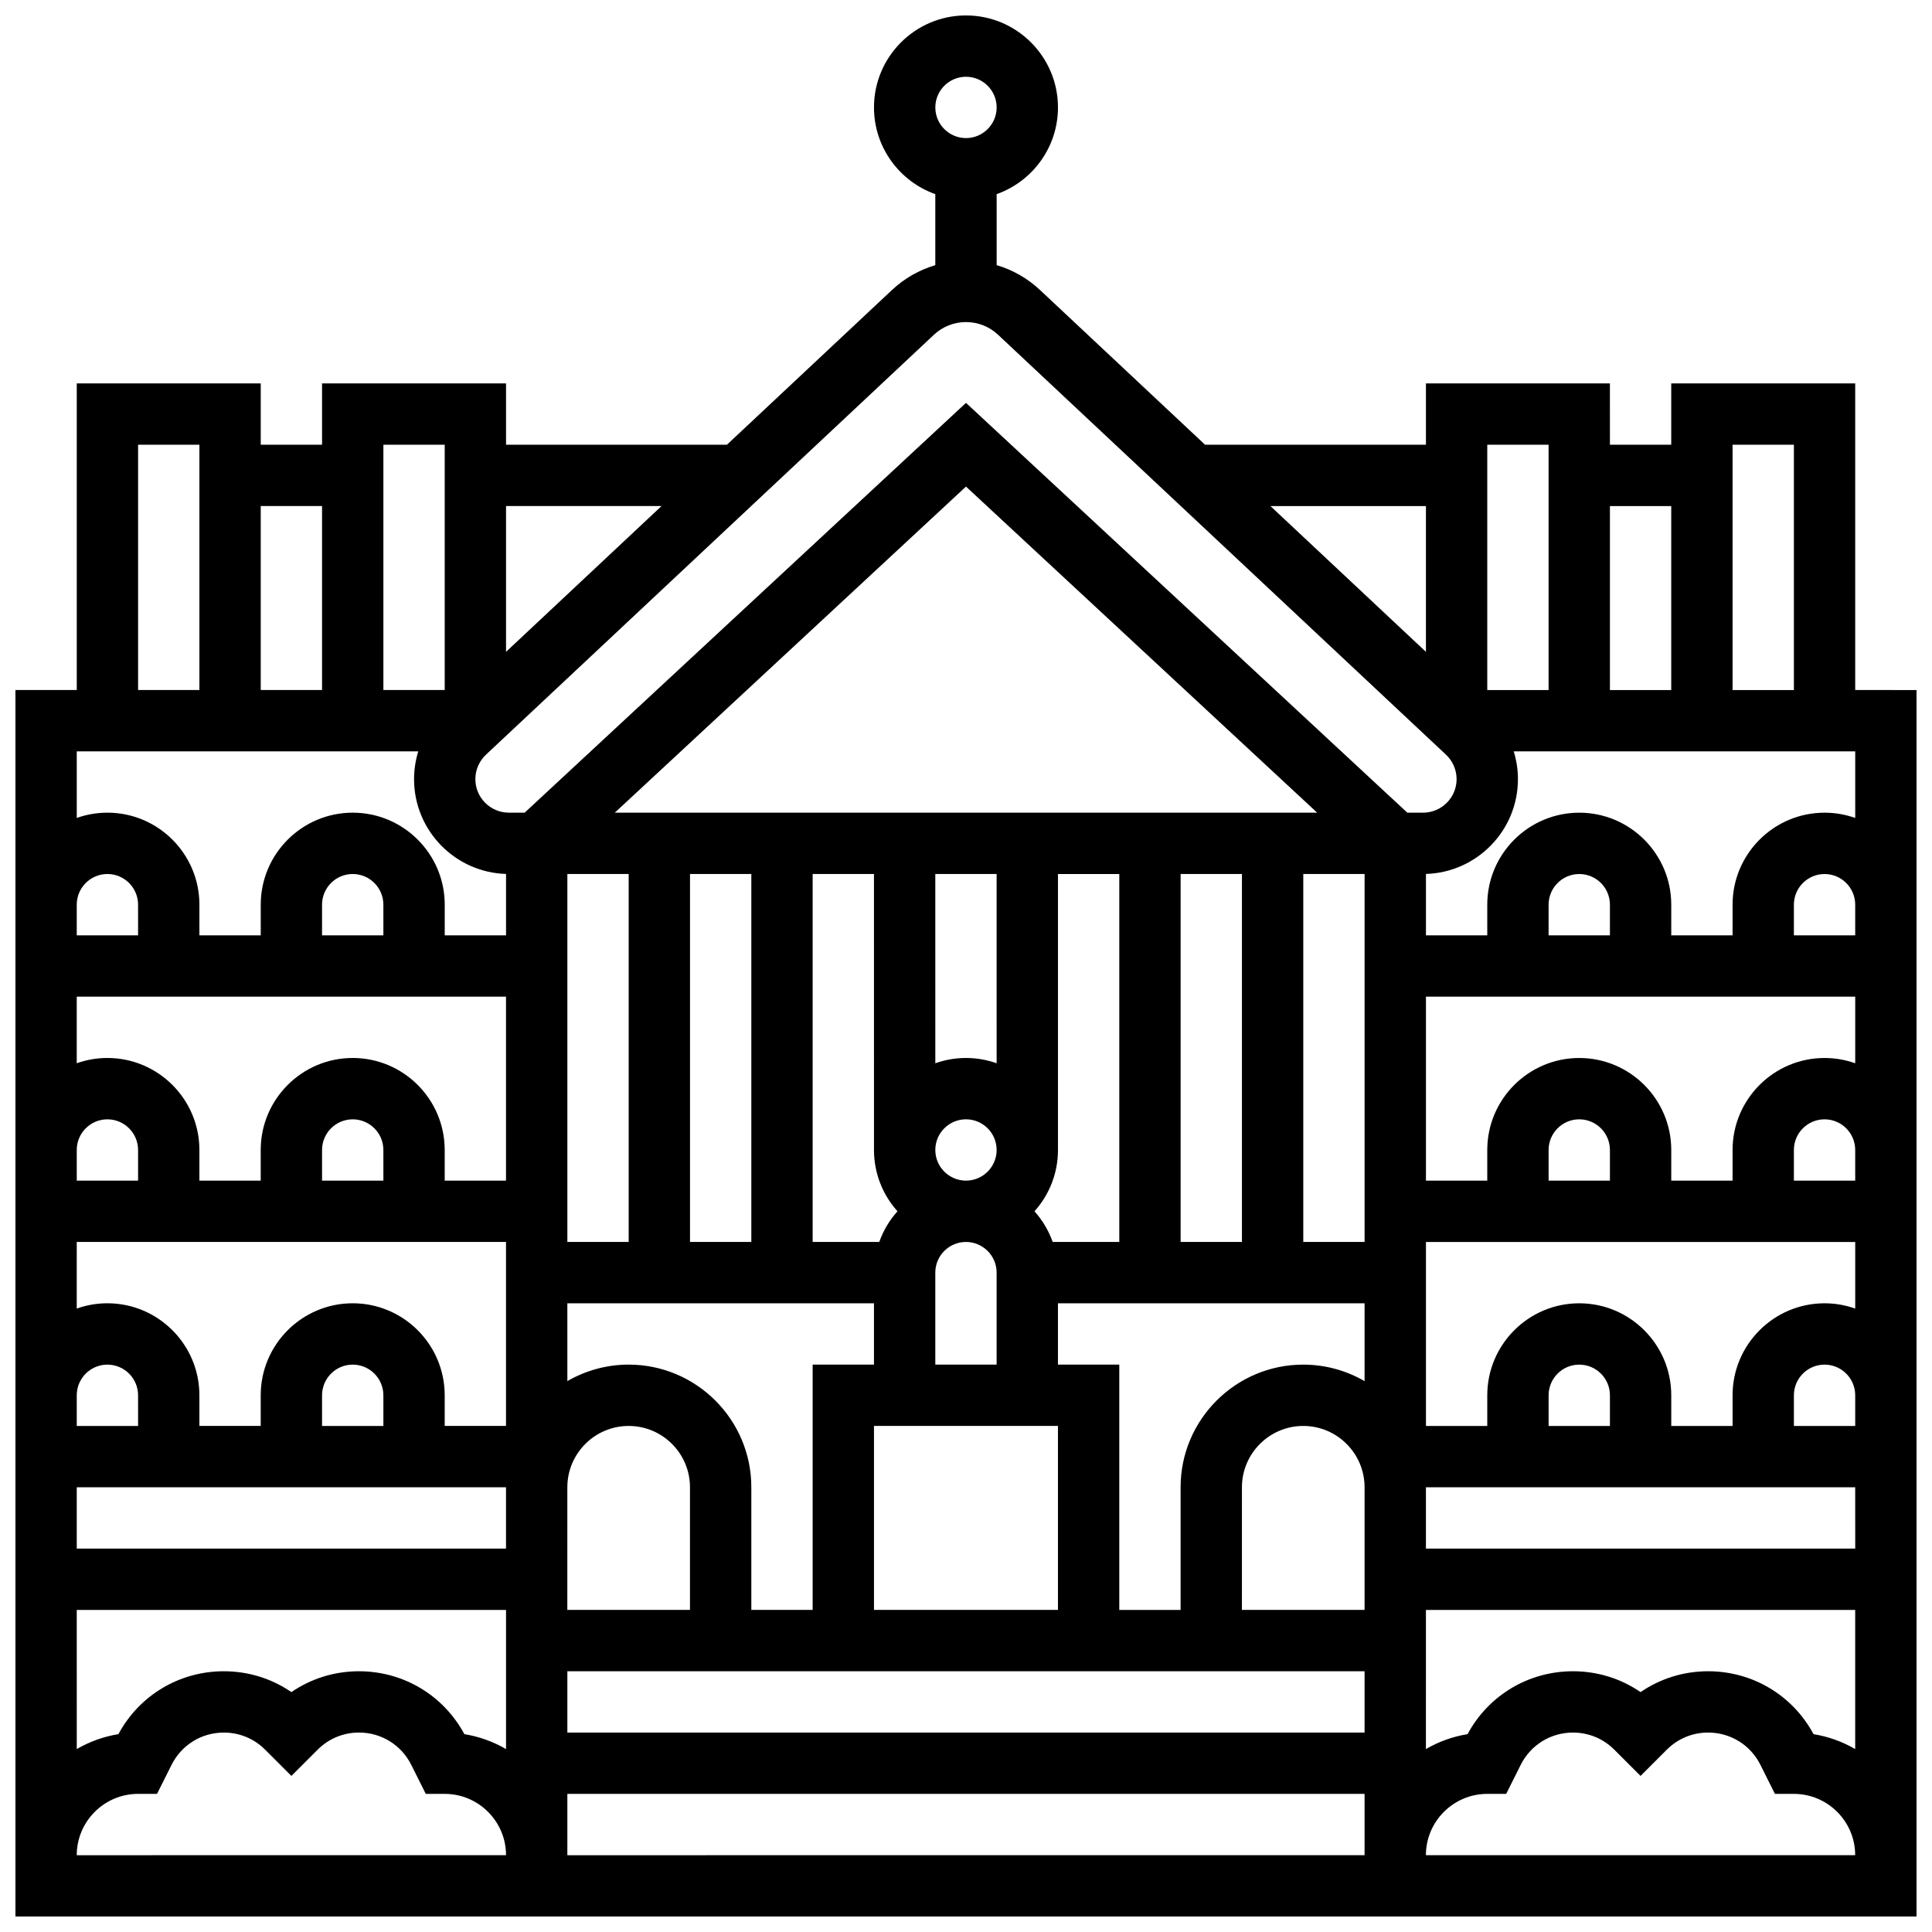<?xml version="1.0" encoding="UTF-8"?>
<!-- Uploaded to: ICON Repo, www.iconrepo.com, Generator: ICON Repo Mixer Tools -->
<svg width="800px" height="800px" version="1.1" viewBox="144 144 512 512" xmlns="http://www.w3.org/2000/svg">
 <defs>
  <clipPath id="a">
   <path d="m148.09 148.09h503.81v503.81h-503.81z"/>
  </clipPath>
 </defs>
 <g clip-path="url(#a)">
  <path d="m635.65 326.86v-81.258h-48.754v16.25h-16.25l-0.004-16.25h-48.754v16.25h-58.543l-43.734-41c-3.305-3.098-7.234-5.332-11.488-6.586v-18.816c9.457-3.356 16.25-12.387 16.25-22.98 0-13.441-10.938-24.379-24.379-24.379s-24.379 10.934-24.379 24.379c0 10.594 6.793 19.625 16.25 22.98v18.82c-4.25 1.254-8.184 3.488-11.484 6.586l-43.73 40.996h-58.543v-16.25h-48.758v16.25h-16.25v-16.25h-48.758v81.258h-16.25v325.03h503.81v-325.02zm-471.31 211.28h113.76v16.25h-113.76zm0-65.008h113.76v48.754h-16.25v-8.125c0-13.441-10.938-24.379-24.379-24.379-13.441 0-24.379 10.934-24.379 24.379v8.125h-16.25v-8.125c0-13.441-10.938-24.379-24.379-24.379-2.848 0-5.582 0.496-8.125 1.398zm0-65.008h113.76v48.754h-16.25v-8.125c0-13.441-10.938-24.379-24.379-24.379-13.441 0-24.379 10.934-24.379 24.379v8.125h-16.25v-8.125c0-13.441-10.938-24.379-24.379-24.379-2.848 0-5.582 0.496-8.125 1.398zm16.254-16.254h-16.254v-8.125c0-4.481 3.644-8.125 8.125-8.125s8.125 3.644 8.125 8.125zm65.008 0h-16.254v-8.125c0-4.481 3.644-8.125 8.125-8.125 4.481 0 8.125 3.644 8.125 8.125zm260.03-16.25v97.512h-16.25v-97.512zm-32.504 97.512h-16.25v-97.512h16.25zm-32.504 0h-17.648c-1.074-3.027-2.727-5.781-4.828-8.125 3.867-4.316 6.227-10.012 6.227-16.25v-73.133h16.25zm-48.758 32.504v-24.379c0-4.481 3.644-8.125 8.125-8.125 4.481 0 8.125 3.644 8.125 8.125v24.379zm8.129-48.758c-4.481 0-8.125-3.644-8.125-8.125 0-4.481 3.644-8.125 8.125-8.125s8.125 3.644 8.125 8.125c0 4.481-3.644 8.125-8.125 8.125zm8.125-31.105c-2.543-0.902-5.277-1.398-8.125-1.398s-5.582 0.496-8.125 1.398l-0.004-50.152h16.25zm-32.504 22.98c0 6.238 2.359 11.938 6.227 16.25-2.102 2.344-3.758 5.098-4.828 8.125l-17.652 0.004v-97.512h16.25zm-32.504 24.379h-16.25v-97.512h16.25zm-32.504 0h-16.25v-97.512h16.25zm-16.254 65.008c0-8.961 7.293-16.25 16.25-16.25 8.961 0 16.25 7.293 16.25 16.25v32.504h-32.504zm16.254-32.504c-5.918 0-11.465 1.598-16.25 4.371l-0.004-20.625h81.258v16.25h-16.25v65.008h-16.25v-32.504c0-17.918-14.582-32.5-32.504-32.5zm65.008 16.25h48.754v48.754h-48.754zm48.754-16.25v-16.25h81.258v20.625c-4.785-2.773-10.336-4.371-16.25-4.371-17.922 0-32.504 14.582-32.504 32.504v32.504h-16.25v-65.008zm48.758 32.504c0-8.961 7.293-16.25 16.25-16.25 8.961 0 16.25 7.293 16.25 16.25v32.504h-32.504zm-166.2-178.77 93.07-86.422 93.07 86.422zm-61.324 97.512h-16.254v-8.125c0-4.481 3.644-8.125 8.125-8.125 4.481 0 8.125 3.644 8.125 8.125zm-65.008 0h-16.254v-8.125c0-4.481 3.644-8.125 8.125-8.125s8.125 3.644 8.125 8.125zm65.008 65.008h-16.254v-8.125c0-4.481 3.644-8.125 8.125-8.125 4.481 0 8.125 3.644 8.125 8.125zm-65.008 0h-16.254v-8.125c0-4.481 3.644-8.125 8.125-8.125s8.125 3.644 8.125 8.125zm97.512 48.758v36.871c-3.352-1.941-7.074-3.309-11.039-3.949-5.551-10.309-16.164-16.672-27.934-16.672-6.484 0-12.676 1.934-17.91 5.523-5.234-3.59-11.422-5.523-17.906-5.523-11.77 0-22.387 6.363-27.934 16.668-3.965 0.641-7.688 2.008-11.039 3.949l-0.004-36.867zm16.25 16.25h211.27v16.25l-211.27 0.004zm227.53-8.125v-8.125h113.76v36.871c-3.352-1.941-7.074-3.309-11.039-3.949-5.547-10.309-16.16-16.672-27.93-16.672-6.484 0-12.676 1.934-17.91 5.523-5.234-3.59-11.422-5.523-17.91-5.523-11.77 0-22.387 6.363-27.934 16.668-3.965 0.641-7.688 2.008-11.039 3.949zm113.77-24.379h-113.77v-16.25h113.76zm-65.008-32.504h-16.25v-8.125c0-4.481 3.644-8.125 8.125-8.125s8.125 3.644 8.125 8.125zm48.754 0v-8.125c0-4.481 3.644-8.125 8.125-8.125 4.481 0 8.125 3.644 8.125 8.125v8.125zm8.129-32.504c-13.441 0-24.379 10.934-24.379 24.379v8.125h-16.25v-8.125c0-13.441-10.938-24.379-24.379-24.379-13.441 0-24.379 10.934-24.379 24.379v8.125h-16.25v-48.754h113.76v17.648c-2.543-0.902-5.277-1.398-8.125-1.398zm-56.883-32.504h-16.25v-8.125c0-4.481 3.644-8.125 8.125-8.125s8.125 3.644 8.125 8.125zm48.754 0v-8.125c0-4.481 3.644-8.125 8.125-8.125 4.481 0 8.125 3.644 8.125 8.125v8.125zm8.129-32.504c-13.441 0-24.379 10.934-24.379 24.379v8.125h-16.25v-8.125c0-13.441-10.938-24.379-24.379-24.379-13.441 0-24.379 10.934-24.379 24.379v8.125h-16.25v-48.754h113.76v17.648c-2.543-0.902-5.277-1.398-8.125-1.398zm-56.883-32.504h-16.25v-8.125c0-4.481 3.644-8.125 8.125-8.125s8.125 3.644 8.125 8.125zm48.754 0v-8.125c0-4.481 3.644-8.125 8.125-8.125 4.481 0 8.125 3.644 8.125 8.125v8.125zm8.129-32.504c-13.441 0-24.379 10.934-24.379 24.379v8.125h-16.25v-8.125c0-13.441-10.938-24.379-24.379-24.379-13.441 0-24.379 10.934-24.379 24.379v8.125h-16.25v-16.27c13.508-0.402 24.379-11.512 24.379-25.117 0-2.516-0.387-5-1.117-7.367h90.5v17.648c-2.543-0.902-5.277-1.398-8.125-1.398zm-8.129-97.512v65.008h-16.25v-65.008zm-32.504 16.254v48.754h-16.25v-48.754zm-32.504-16.254v65.008h-16.25v-65.008zm-32.504 16.254v38.633l-41.207-38.633zm-121.89-113.77c4.481 0 8.125 3.644 8.125 8.125s-3.644 8.125-8.125 8.125-8.125-3.644-8.125-8.125c-0.004-4.477 3.644-8.125 8.125-8.125zm-8.496 68.367c2.309-2.164 5.328-3.359 8.496-3.359s6.184 1.191 8.496 3.359l118.71 111.29c1.785 1.672 2.809 4.035 2.809 6.481 0 4.898-3.984 8.883-8.883 8.883h-4.18l-116.95-108.6-116.96 108.6h-4.18c-4.898 0-8.883-3.984-8.883-8.883 0-2.445 1.023-4.809 2.809-6.481zm-72.188 45.398-41.207 38.633v-38.633zm-57.461-16.254v65.008h-16.25v-65.008zm-32.504 16.254v48.754h-16.25v-48.754zm-48.754-16.254h16.25v65.008h-16.25zm74.25 81.262c-0.73 2.371-1.117 4.852-1.117 7.371 0 13.605 10.867 24.715 24.379 25.117v16.266h-16.25v-8.125c0-13.441-10.938-24.379-24.379-24.379-13.441 0-24.379 10.934-24.379 24.379v8.125h-16.254v-8.125c0-13.441-10.938-24.379-24.379-24.379-2.848 0-5.582 0.496-8.125 1.398v-17.648zm-74.25 276.28h5.019l3.848-7.688c2.641-5.281 7.949-8.562 13.855-8.562 4.137 0 8.027 1.609 10.953 4.539l6.953 6.949 6.957-6.953c2.926-2.926 6.816-4.539 10.953-4.539 5.906 0 11.215 3.281 13.855 8.562l3.844 7.688 5.019 0.004c8.961 0 16.25 7.293 16.25 16.25l-113.76 0.004c0-8.961 7.293-16.254 16.254-16.254zm113.76 0h211.27v16.25l-211.27 0.004zm243.78 0h5.019l3.848-7.688c2.641-5.281 7.949-8.562 13.855-8.562 4.137 0 8.027 1.609 10.953 4.539l6.953 6.949 6.957-6.953c2.926-2.926 6.816-4.539 10.953-4.539 5.906 0 11.215 3.281 13.855 8.562l3.844 7.688 5.019 0.004c8.961 0 16.25 7.293 16.25 16.25h-113.76c0-8.957 7.293-16.25 16.254-16.25z"/>
 </g>
</svg>